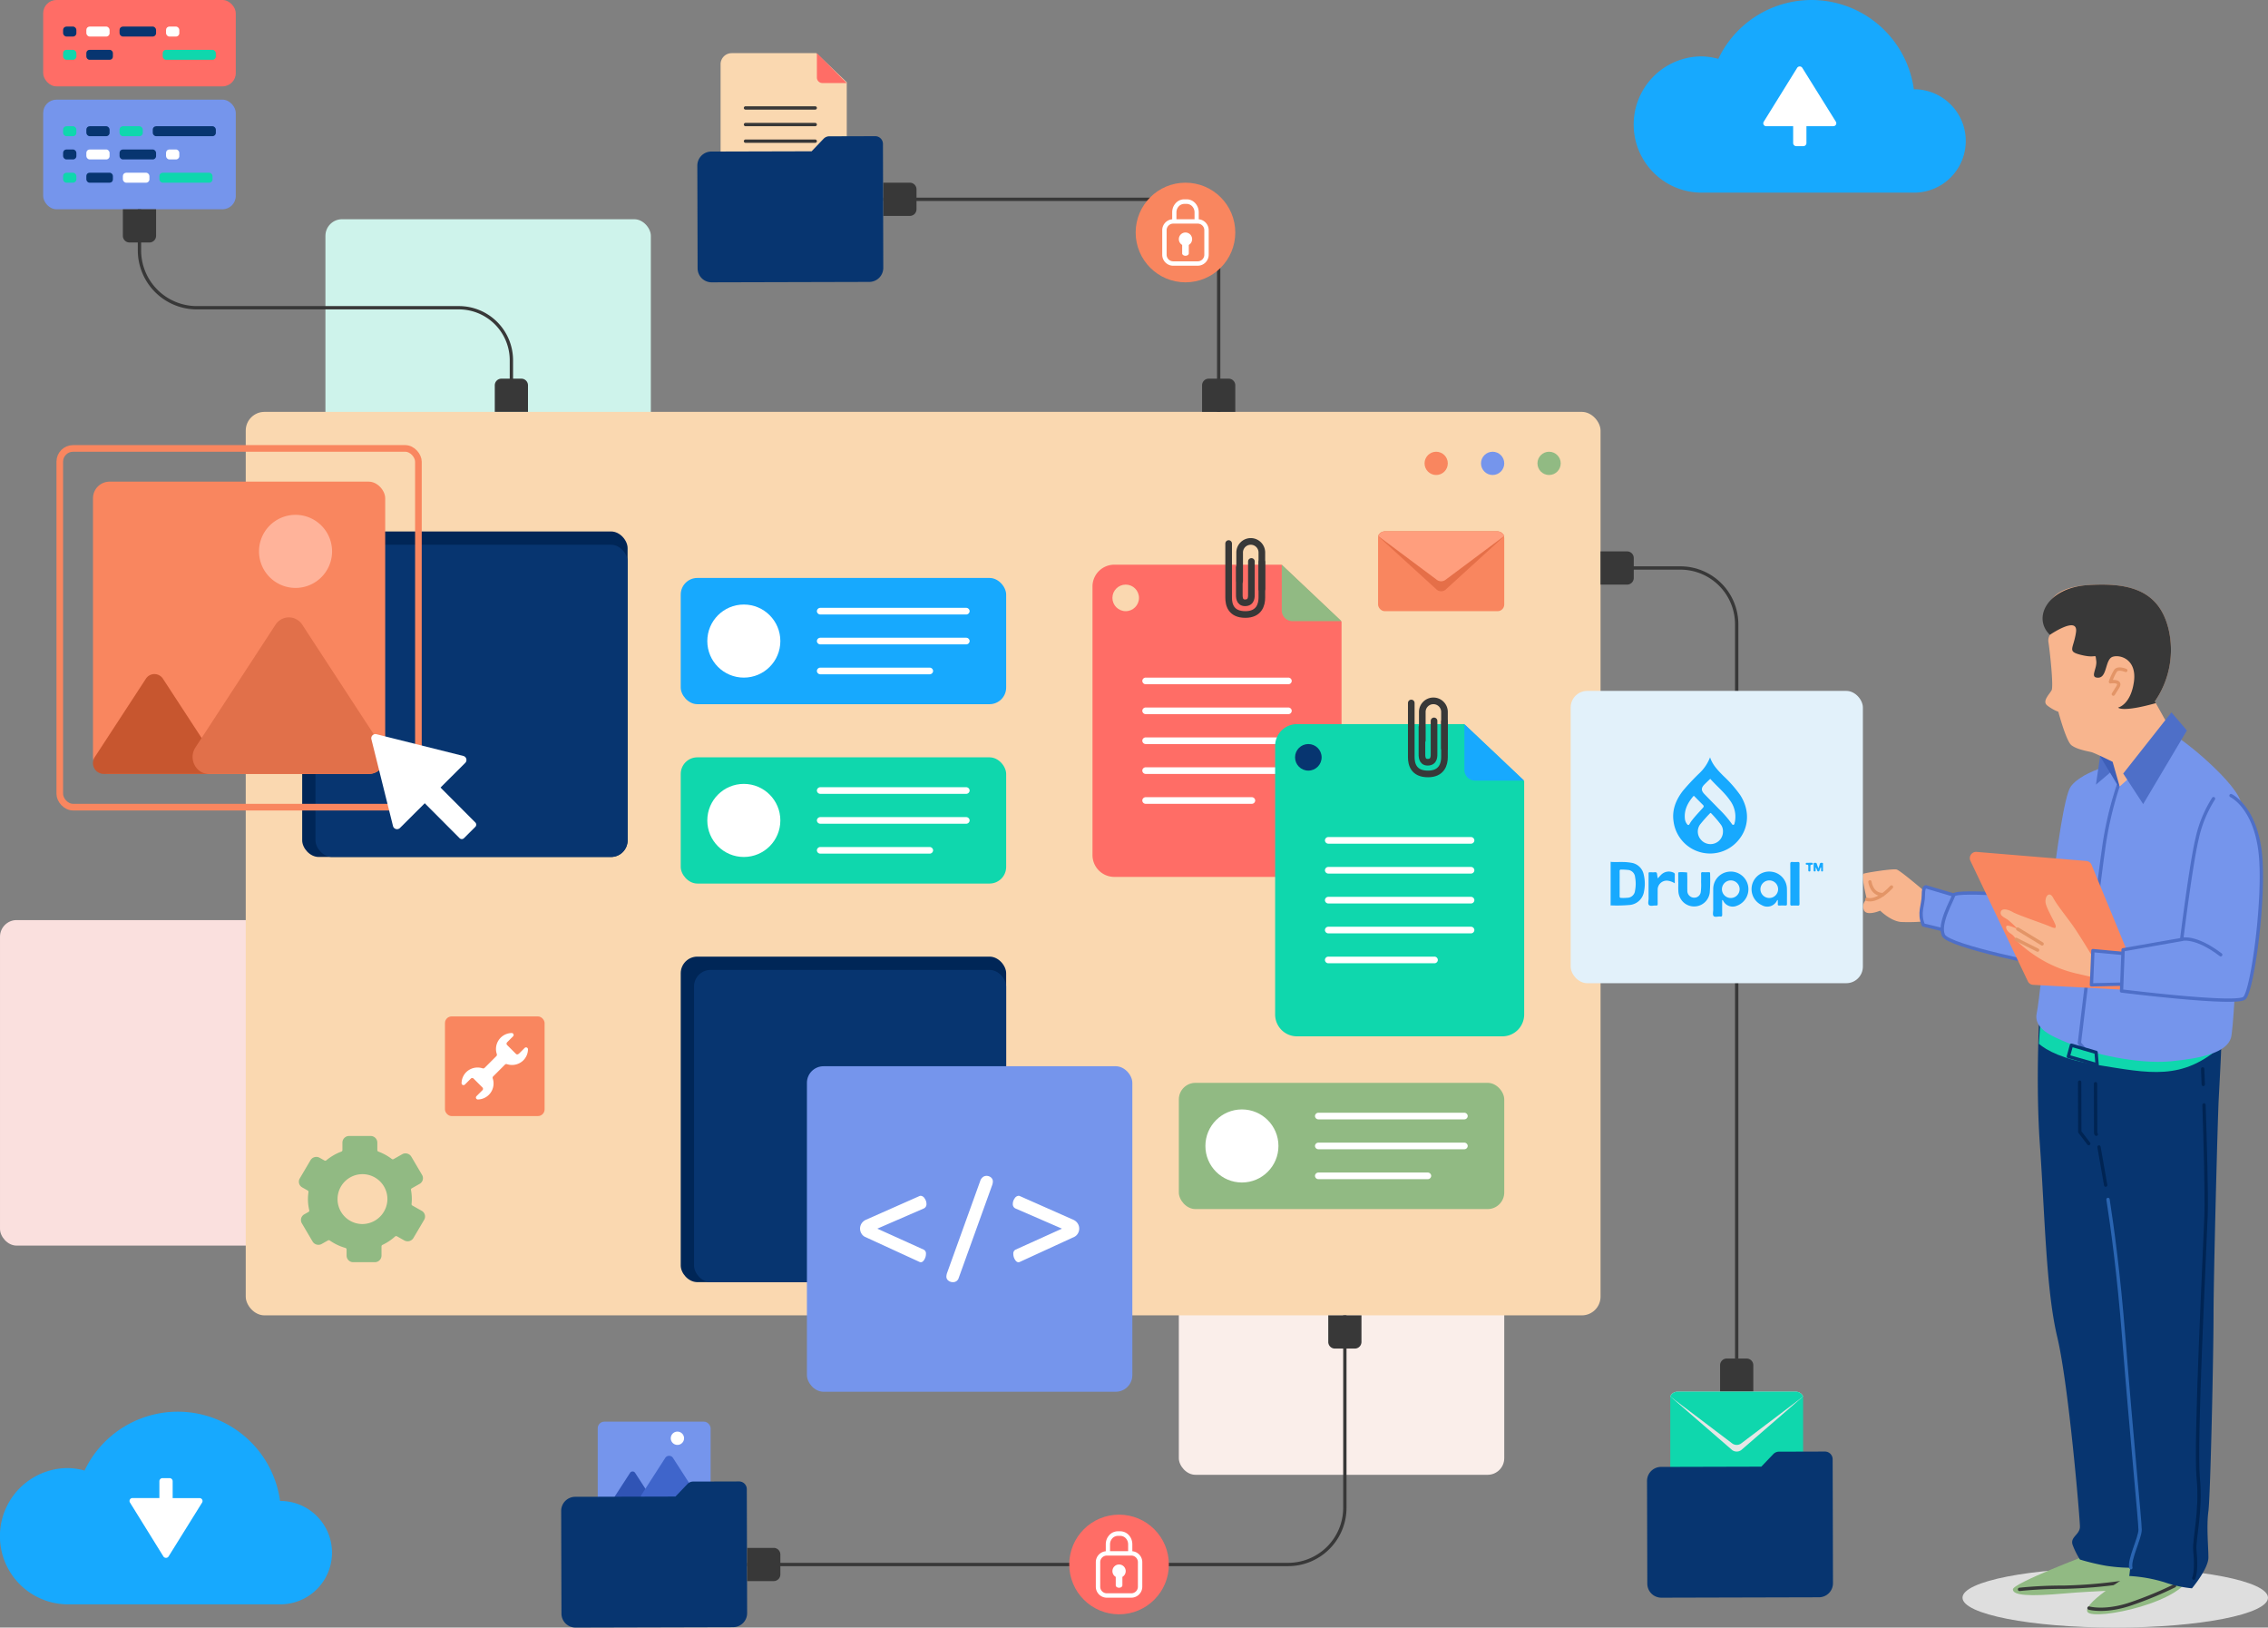 <svg xmlns="http://www.w3.org/2000/svg" width="683.002" height="490" viewBox="0 0 683.002 490">
  <rect x="0" y="0" width="683.002" height="490" fill="#808080" stroke="none"/>
  <g id="Group_22756" data-name="Group 22756" transform="translate(-959.998 -1057)">
    <rect id="Rectangle_7648" data-name="Rectangle 7648" width="98" height="98" rx="5" transform="translate(960 1334)" fill="#fae0de"/>
    <rect id="Rectangle_7650" data-name="Rectangle 7650" width="98" height="98" rx="5" transform="translate(1315 1403)" fill="#faeeea"/>
    <rect id="Rectangle_7651" data-name="Rectangle 7651" width="98" height="98" rx="5" transform="translate(1058 1123)" fill="#cef3eb"/>
    <g id="Group_22684" data-name="Group 22684" transform="translate(1034 1181)">
      <rect id="Rectangle_7652" data-name="Rectangle 7652" width="408" height="272" rx="5.64" fill="#fad8b0"/>
    </g>
    <path id="Path_23712" data-name="Path 23712" d="M412.47,315.751l-2.813-1.59a.471.471,0,0,1-.24-.463c.048-.483.079-.972.079-1.469a15.2,15.2,0,0,0-.252-2.747.467.467,0,0,1,.233-.5l2.366-1.339a1.956,1.956,0,0,0,.739-2.7l-3.237-5.492a2.045,2.045,0,0,0-2.759-.724l-2.578,1.459a.494.494,0,0,1-.541-.039,15.636,15.636,0,0,0-4.043-2.222.475.475,0,0,1-.315-.444v-2.276a2,2,0,0,0-2.02-1.979h-6.473a2,2,0,0,0-2.018,1.979v2.276a.477.477,0,0,1-.317.444,15.657,15.657,0,0,0-4.533,2.629.5.5,0,0,1-.558.052l-1.444-.817a2.042,2.042,0,0,0-2.759.724l-3.237,5.492a1.957,1.957,0,0,0,.739,2.7l1.649.932a.476.476,0,0,1,.238.484,14.383,14.383,0,0,0-.165,2.105,14.8,14.8,0,0,0,.395,3.349.476.476,0,0,1-.231.522l-1.26.712a1.957,1.957,0,0,0-.739,2.7l3.237,5.492a2.045,2.045,0,0,0,2.759.724l1.884-1.065a.49.49,0,0,1,.526.027,15.713,15.713,0,0,0,4.714,2.239.477.477,0,0,1,.355.456v1.865a2,2,0,0,0,2.02,1.977h6.472a2,2,0,0,0,2.02-1.977v-2.8a.476.476,0,0,1,.278-.427,15.613,15.613,0,0,0,3.805-2.531.5.5,0,0,1,.574-.066l2.2,1.242a2.042,2.042,0,0,0,2.759-.724l3.237-5.49A1.958,1.958,0,0,0,412.47,315.751Zm-17.991,3.986a7.509,7.509,0,1,1,7.666-7.508A7.587,7.587,0,0,1,394.478,319.737Z" transform="translate(674.521 1105.771)" fill="#91ba83"/>
    <path id="Path_23725" data-name="Path 23725" d="M572.507,308.649" transform="translate(840.883 1079.688)" fill="#ffd587"/>
    <path id="Rectangle_7663" data-name="Rectangle 7663" d="M2,0H8a2,2,0,0,1,2,2v8a0,0,0,0,1,0,0H0a0,0,0,0,1,0,0V2A2,2,0,0,1,2,0Z" transform="translate(1478 1466)" fill="#383838"/>
    <path id="Rectangle_7697" data-name="Rectangle 7697" d="M0,0H8a2,2,0,0,1,2,2V8a2,2,0,0,1-2,2H0a0,0,0,0,1,0,0V0A0,0,0,0,1,0,0Z" transform="translate(1442 1223)" fill="#383838"/>
    <path id="Path_23742" data-name="Path 23742" d="M592.719,213.539h19.129a16.962,16.962,0,0,1,16.871,17.053V451.539" transform="translate(854.28 1014.461)" fill="none" stroke="#383838" stroke-miterlimit="10" stroke-width="1"/>
    <g id="Group_22732" data-name="Group 22732">
      <rect id="Rectangle_7664" data-name="Rectangle 7664" width="34" height="34" rx="2" transform="translate(1140 1485)" fill="#7595ec"/>
      <path id="Path_23744" data-name="Path 23744" d="M413.075,384.039h9.139a.978.978,0,0,0,.768-1.523l-4.569-7.05a.9.9,0,0,0-1.536,0l-4.571,7.05A.979.979,0,0,0,413.075,384.039Z" transform="translate(732.856 1124.961)" fill="#3054b5"/>
      <path id="Path_23798" data-name="Path 23798" d="M413.583,389.039h14.124a1.522,1.522,0,0,0,1.187-2.369L421.831,375.7a1.393,1.393,0,0,0-2.373,0l-7.064,10.967A1.523,1.523,0,0,0,413.583,389.039Z" transform="translate(740.856 1120.244)" fill="#3f65cb"/>
      <path id="Path_23746" data-name="Path 23746" d="M420.826,373.816a2,2,0,1,1-2-2A2,2,0,0,1,420.826,373.816Z" transform="translate(745.175 1116.184)" fill="#fff"/>
    </g>
    <path id="Path_23748" data-name="Path 23748" d="M437.177,422.32H600.088a17.084,17.084,0,0,0,17.089-17.08V347.32" transform="translate(747.822 1105.68)" fill="none" stroke="#383838" stroke-miterlimit="10" stroke-width="1"/>
    <path id="Path_23749" data-name="Path 23749" d="M328.414,148.5v14.319a17.281,17.281,0,0,0,17.231,17.331h79a15.82,15.82,0,0,1,15.773,15.864V208.5" transform="translate(673.586 969.498)" fill="none" stroke="#383838" stroke-miterlimit="10" stroke-width="1"/>
    <g id="Group_22741" data-name="Group 22741" transform="translate(-195 32)">
      <rect id="Rectangle_7669" data-name="Rectangle 7669" width="30" height="30" rx="2" transform="translate(1289 1331)" fill="#f9865f"/>
      <path id="Path_23768" data-name="Path 23768" d="M511.636,291.582l3.547-3.547a.589.589,0,0,1,.608-.133,4.87,4.87,0,0,0,4.824-1.056,4.8,4.8,0,0,0,1.5-3.381.586.586,0,0,0-1-.446l-1.61,1.61c-.411.413-.78.411-1.007.182l-2.67-2.668a.585.585,0,0,1,0-.825l1.792-1.792a.587.587,0,0,0-.441-1,4.812,4.812,0,0,0-4.452,6.332.6.6,0,0,1-.133.617l-3.548,3.547a.589.589,0,0,1-.608.133,4.87,4.87,0,0,0-4.824,1.056,4.8,4.8,0,0,0-1.5,3.381.586.586,0,0,0,1,.446l1.792-1.792a.582.582,0,0,1,.825,0l2.67,2.668a.587.587,0,0,1,0,.827l-1.792,1.791a.587.587,0,0,0,.441,1A4.812,4.812,0,0,0,511.5,292.2.6.6,0,0,1,511.636,291.582Z" transform="translate(791.884 1057.474)" fill="#fff"/>
    </g>
    <g id="Group_22751" data-name="Group 22751" transform="translate(0 10)">
      <path id="Path_23751" data-name="Path 23751" d="M555.856,207.061H505.538a6.571,6.571,0,0,0-6.593,6.549v80.9a6.571,6.571,0,0,0,6.593,6.549h61.813a6.571,6.571,0,0,0,6.593-6.549V224.207Z" transform="translate(790.055 1009.939)" fill="#ff6d66"/>
      <path id="Path_23752" data-name="Path 23752" d="M532.669,207.061l18,17H535.9a3.217,3.217,0,0,1-3.234-3.2Z" transform="translate(813.33 1009.939)" fill="#91ba83"/>
      <path id="Union_453" data-name="Union 453" d="M-15428.951,7767a1.027,1.027,0,0,1-1.049-1,1.028,1.028,0,0,1,1.049-1h31.9a1.026,1.026,0,0,1,1.049,1,1.025,1.025,0,0,1-1.049,1Zm.012-9a1.034,1.034,0,0,1-1.061-1,1.033,1.033,0,0,1,1.061-1h42.88a1.034,1.034,0,0,1,1.061,1,1.034,1.034,0,0,1-1.061,1Zm0-9a1.03,1.03,0,0,1-1.061-1,1.03,1.03,0,0,1,1.061-1h42.88a1.031,1.031,0,0,1,1.061,1,1.031,1.031,0,0,1-1.061,1Zm0-9a1.033,1.033,0,0,1-1.061-1,1.03,1.03,0,0,1,1.061-1h42.88a1.031,1.031,0,0,1,1.061,1,1.034,1.034,0,0,1-1.061,1Zm0-9a1.033,1.033,0,0,1-1.061-1,1.03,1.03,0,0,1,1.061-1h42.88a1.031,1.031,0,0,1,1.061,1,1.034,1.034,0,0,1-1.061,1Z" transform="translate(16734 -6478)" fill="#fff"/>
      <circle id="Ellipse_1028" data-name="Ellipse 1028" cx="4" cy="4" r="4" transform="translate(1295 1223)" fill="#fad8b0"/>
      <g id="Group_22710" data-name="Group 22710" transform="translate(1330 1210)">
        <path id="Path_23772" data-name="Path 23772" d="M533.443,209.209v10.685c0,2.114-.8,5.075-4.966,5.075-4.361,0-5.034-2.961-5.034-5.075V203.607" transform="translate(-523.443 -202.969)" fill="none" stroke="#383838" stroke-linecap="round" stroke-miterlimit="10" stroke-width="2"/>
        <path id="Path_23773" data-name="Path 23773" d="M531.968,217.5V206.568a3.341,3.341,0,0,0-6.682,0v8.564" transform="translate(-521.968 -203.228)" fill="none" stroke="#383838" stroke-linecap="round" stroke-miterlimit="10" stroke-width="2"/>
        <path id="Path_23774" data-name="Path 23774" d="M525.287,208.84v7.851c0,.83-.138,2.781,1.726,2.781,2.077,0,1.917-1.951,1.917-2.781v-9.669" transform="translate(-522.075 -200.994)" fill="none" stroke="#383838" stroke-linecap="round" stroke-miterlimit="10" stroke-width="2"/>
      </g>
    </g>
    <g id="Group_22752" data-name="Group 22752" transform="translate(55 58)">
      <path id="Path_23751-2" data-name="Path 23751" d="M555.856,207.061H505.538a6.571,6.571,0,0,0-6.593,6.549v80.9a6.571,6.571,0,0,0,6.593,6.549h61.813a6.571,6.571,0,0,0,6.593-6.549V224.207Z" transform="translate(790.055 1009.939)" fill="#0fd7ad"/>
      <path id="Path_23752-2" data-name="Path 23752" d="M532.669,207.061l18,17H535.9a3.217,3.217,0,0,1-3.234-3.2Z" transform="translate(813.33 1009.939)" fill="#17a9fe"/>
      <path id="Union_453-2" data-name="Union 453" d="M-15428.951,7767a1.027,1.027,0,0,1-1.049-1,1.028,1.028,0,0,1,1.049-1h31.9a1.026,1.026,0,0,1,1.049,1,1.025,1.025,0,0,1-1.049,1Zm.012-9a1.034,1.034,0,0,1-1.061-1,1.033,1.033,0,0,1,1.061-1h42.88a1.034,1.034,0,0,1,1.061,1,1.034,1.034,0,0,1-1.061,1Zm0-9a1.03,1.03,0,0,1-1.061-1,1.03,1.03,0,0,1,1.061-1h42.88a1.031,1.031,0,0,1,1.061,1,1.031,1.031,0,0,1-1.061,1Zm0-9a1.033,1.033,0,0,1-1.061-1,1.03,1.03,0,0,1,1.061-1h42.88a1.031,1.031,0,0,1,1.061,1,1.034,1.034,0,0,1-1.061,1Zm0-9a1.033,1.033,0,0,1-1.061-1,1.03,1.03,0,0,1,1.061-1h42.88a1.031,1.031,0,0,1,1.061,1,1.034,1.034,0,0,1-1.061,1Z" transform="translate(16734 -6478)" fill="#fff"/>
      <circle id="Ellipse_1028-2" data-name="Ellipse 1028" cx="4" cy="4" r="4" transform="translate(1295 1223)" fill="#073570"/>
      <g id="Group_22710-2" data-name="Group 22710" transform="translate(1330 1210)">
        <path id="Path_23772-2" data-name="Path 23772" d="M533.443,209.209v10.685c0,2.114-.8,5.075-4.966,5.075-4.361,0-5.034-2.961-5.034-5.075V203.607" transform="translate(-523.443 -202.969)" fill="none" stroke="#383838" stroke-linecap="round" stroke-miterlimit="10" stroke-width="2"/>
        <path id="Path_23773-2" data-name="Path 23773" d="M531.968,217.5V206.568a3.341,3.341,0,0,0-6.682,0v8.564" transform="translate(-521.968 -203.228)" fill="none" stroke="#383838" stroke-linecap="round" stroke-miterlimit="10" stroke-width="2"/>
        <path id="Path_23774-2" data-name="Path 23774" d="M525.287,208.84v7.851c0,.83-.138,2.781,1.726,2.781,2.077,0,1.917-1.951,1.917-2.781v-9.669" transform="translate(-522.075 -200.994)" fill="none" stroke="#383838" stroke-linecap="round" stroke-miterlimit="10" stroke-width="2"/>
      </g>
    </g>
    <g id="Group_22734" data-name="Group 22734">
      <path id="Path_23777" data-name="Path 23777" d="M323.481,422.842h64.584a15.564,15.564,0,0,0,0-31.122c-.126,0-.249.017-.375.019a31.1,31.1,0,0,0-58.889-9.174,19.783,19.783,0,0,0-5.32-.747,20.515,20.515,0,0,0,0,41.024Z" transform="translate(656.656 1117.158)" fill="#17a9fe"/>
      <path id="Union_451" data-name="Union 451" d="M-15419.8,7752.573l-10.072-16.241a.882.882,0,0,1,.786-1.332l8.082.006v-5.067a.939.939,0,0,1,.941-.937h2.122a.935.935,0,0,1,.937.938v5.07l8.09.006a.884.884,0,0,1,.782,1.336l-10.1,16.222a.913.913,0,0,1-.782.427A.915.915,0,0,1-15419.8,7752.573Z" transform="translate(16429 -6227)" fill="#fff"/>
    </g>
    <g id="Group_22735" data-name="Group 22735" transform="translate(492.002 -425)">
      <path id="Path_23777-2" data-name="Path 23777" d="M323.481,422.842h64.584a15.564,15.564,0,0,0,0-31.122c-.126,0-.249.017-.375.019a31.1,31.1,0,0,0-58.889-9.174,19.783,19.783,0,0,0-5.32-.747,20.515,20.515,0,0,0,0,41.024Z" transform="translate(656.656 1117.158)" fill="#17a9fe"/>
      <path id="Union_451-2" data-name="Union 451" d="M9.94,24a.94.94,0,0,1-.94-.94V17.994L.914,18a.882.882,0,0,1-.784-1.333L10.2.428a.928.928,0,0,1,1.562,0L21.87,16.65a.881.881,0,0,1-.78,1.334L13,17.991v5.07a.939.939,0,0,1-.94.94Z" transform="translate(999 1502)" fill="#fff"/>
    </g>
    <g id="Group_22733" data-name="Group 22733">
      <circle id="Ellipse_1029" data-name="Ellipse 1029" cx="15" cy="15" r="15" transform="translate(1282 1513)" fill="#ff6d66"/>
      <path id="Union_450" data-name="Union 450" d="M-15426.689,7748a3.311,3.311,0,0,1-3.311-3.311v-7.381a3.312,3.312,0,0,1,3-3.292v-2.086a4.311,4.311,0,0,1,.278-1.526l0,0a3.846,3.846,0,0,1,.306-.616c.027-.042.059-.085.082-.124a3.88,3.88,0,0,1,.333-.441,1,1,0,0,1,.093-.1,3.545,3.545,0,0,1,1.054-.782c.046-.023.093-.039.139-.058a2.965,2.965,0,0,1,.477-.159,1.347,1.347,0,0,1,.174-.046,3.34,3.34,0,0,1,.655-.07h.813a3.3,3.3,0,0,1,.651.07,1.39,1.39,0,0,1,.174.046,3,3,0,0,1,.477.159c.046.02.093.035.139.058a3.616,3.616,0,0,1,1.058.778c.031.035.058.07.089.1a3.727,3.727,0,0,1,.333.438l.081.128a4.207,4.207,0,0,1,.307.616v0a4.228,4.228,0,0,1,.282,1.526v2.086a3.311,3.311,0,0,1,3,3.292v7.381a3.31,3.31,0,0,1-3.307,3.311Zm-1.986-10.692v7.381a1.988,1.988,0,0,0,1.986,1.987h7.381a1.987,1.987,0,0,0,1.982-1.987v-7.381a1.99,1.99,0,0,0-1.982-1.986h-7.381A1.991,1.991,0,0,0-15428.676,7737.307Zm8.407-3.307v-2.071a2.768,2.768,0,0,0-.19-1,2.622,2.622,0,0,0-.3-.542c-.035-.05-.073-.1-.108-.147a2.588,2.588,0,0,0-.43-.415.541.541,0,0,0-.062-.039,2.323,2.323,0,0,0-.476-.248c-.051-.019-.1-.035-.155-.05a2.094,2.094,0,0,0-.6-.1h-.812a2.093,2.093,0,0,0-.6.1c-.055.016-.1.031-.151.05a2.352,2.352,0,0,0-.479.248.541.541,0,0,0-.062.039,2.423,2.423,0,0,0-.426.415c-.039.046-.073.1-.112.147a2.816,2.816,0,0,0-.3.542,2.768,2.768,0,0,0-.19,1V7734Zm-3.729,10.274v-2.539a2,2,0,0,1-1-1.736,2,2,0,0,1,2-2,2,2,0,0,1,2,2,2,2,0,0,1-1,1.735v2.541c0,.4-.445.728-1,.728S-15424,7744.676-15424,7744.274Z" transform="translate(16720 -6210.002)" fill="#fff"/>
    </g>
    <g id="Group_22731" data-name="Group 22731" transform="translate(0 -9)">
      <rect id="Rectangle_7675" data-name="Rectangle 7675" width="40" height="26" rx="2" transform="translate(1463 1485)" fill="#0fd7ad"/>
      <path id="Path_23792" data-name="Path 23792" d="M640.208,366.243H604.539a2.326,2.326,0,0,0-2.166,1.41l18.613,16.126a2.306,2.306,0,0,0,2.774,0l18.613-16.126A2.328,2.328,0,0,0,640.208,366.243Z" transform="translate(860.627 1118.757)" fill="#e6e6e6" style="mix-blend-mode: multiply;isolation: isolate"/>
      <path id="Path_23793" data-name="Path 23793" d="M640.208,366.243H604.539a2.326,2.326,0,0,0-2.166,1.441l18.613,14.085a2.267,2.267,0,0,0,2.774,0l18.613-14.085A2.327,2.327,0,0,0,640.208,366.243Z" transform="translate(860.627 1118.757)" fill="#0fd7ad"/>
    </g>
    <g id="Group_22750" data-name="Group 22750">
      <rect id="Rectangle_7676" data-name="Rectangle 7676" width="38" height="24" rx="2" transform="translate(1375 1217)" fill="#f9865f"/>
      <path id="Path_23794" data-name="Path 23794" d="M586.34,207.349H552.454a2.207,2.207,0,0,0-2.057,1.409l17.682,16.127a2.1,2.1,0,0,0,2.635,0L588.4,208.758A2.207,2.207,0,0,0,586.34,207.349Z" transform="translate(824.604 1009.651)" fill="#e56f48"/>
      <path id="Path_23795" data-name="Path 23795" d="M586.34,207.349H552.454a2.207,2.207,0,0,0-2.057,1.35L568.079,221.9a2.176,2.176,0,0,0,2.635,0L588.4,208.7A2.207,2.207,0,0,0,586.34,207.349Z" transform="translate(824.604 1009.651)" fill="#ff9e7d"/>
    </g>
    <path id="Path_23796" data-name="Path 23796" d="M636,377.544l-3.621,3.786-30.175.079a4.234,4.234,0,0,0-4.242,4.226l.084,30.945a4.232,4.232,0,0,0,4.264,4.2l47.412-.123a4.233,4.233,0,0,0,4.24-4.226l-.084-31.635-.01-3.524-.005-2.179a2.33,2.33,0,0,0-2.345-2.312l-13.826.037A2.343,2.343,0,0,0,636,377.544Z" transform="translate(858.033 1117.217)" fill="#073570"/>
    <g id="Group_22738" data-name="Group 22738">
      <path id="Path_23741" data-name="Path 23741" d="M461.342,147.441h83.991A16.987,16.987,0,0,1,562.342,164.4v47.036" transform="translate(764.658 969.559)" fill="none" stroke="#383838" stroke-miterlimit="10" stroke-width="1"/>
      <path id="Rectangle_7701" data-name="Rectangle 7701" d="M2,0H8a2,2,0,0,1,2,2v8a0,0,0,0,1,0,0H0a0,0,0,0,1,0,0V2A2,2,0,0,1,2,0Z" transform="translate(1322 1171)" fill="#383838"/>
      <path id="Rectangle_7700" data-name="Rectangle 7700" d="M0,0H8a2,2,0,0,1,2,2V8a2,2,0,0,1-2,2H0a0,0,0,0,1,0,0V0A0,0,0,0,1,0,0Z" transform="translate(1226 1112)" fill="#383838"/>
      <g id="Group_22737" data-name="Group 22737">
        <g id="Group_22736" data-name="Group 22736" transform="translate(4 31)">
          <path id="Path_23733" data-name="Path 23733" d="M458.7,118.467H433.207a3.34,3.34,0,0,0-3.34,3.344v41.313a3.34,3.34,0,0,0,3.34,3.344h31.318a3.342,3.342,0,0,0,3.342-3.344v-35.9Z" transform="translate(743.133 923.533)" fill="#fad8b0"/>
          <path id="Path_23734" data-name="Path 23734" d="M447.176,118.467l9,9h-7.384a1.658,1.658,0,0,1-1.616-1.7Z" transform="translate(754.823 923.533)" fill="#ff6d66"/>
          <path id="Path_23738" data-name="Path 23738" d="M455.881,128.7H434.919a.51.51,0,0,1-.519-.5h0a.509.509,0,0,1,.519-.5h20.963a.509.509,0,0,1,.519.5h0A.509.509,0,0,1,455.881,128.7Z" transform="translate(745.601 930.298)" fill="#383838"/>
          <path id="Path_23800" data-name="Path 23800" d="M455.881,128.7H434.919a.51.51,0,0,1-.519-.5h0a.509.509,0,0,1,.519-.5h20.963a.509.509,0,0,1,.519.5h0A.509.509,0,0,1,455.881,128.7Z" transform="translate(745.601 935.298)" fill="#383838"/>
          <path id="Path_23803" data-name="Path 23803" d="M455.881,128.7H434.919a.51.51,0,0,1-.519-.5h0a.509.509,0,0,1,.519-.5h20.963a.509.509,0,0,1,.519.5h0A.509.509,0,0,1,455.881,128.7Z" transform="translate(745.601 945.298)" fill="#383838"/>
          <path id="Path_23801" data-name="Path 23801" d="M455.881,128.7H434.919a.51.51,0,0,1-.519-.5h0a.509.509,0,0,1,.519-.5h20.963a.509.509,0,0,1,.519.5h0A.509.509,0,0,1,455.881,128.7Z" transform="translate(745.601 940.298)" fill="#383838"/>
          <path id="Path_23802" data-name="Path 23802" d="M455.881,128.7H434.919a.51.51,0,0,1-.519-.5h0a.509.509,0,0,1,.519-.5h20.963a.509.509,0,0,1,.519.5h0A.509.509,0,0,1,455.881,128.7Z" transform="translate(745.601 950.298)" fill="#383838"/>
          <path id="Path_23804" data-name="Path 23804" d="M450.023,128.7H434.777c-.208,0-.377-.224-.377-.5h0c0-.276.169-.5.377-.5h15.246c.208,0,.377.224.377.5h0C450.4,128.478,450.231,128.7,450.023,128.7Z" transform="translate(745.601 955.298)" fill="#383838"/>
        </g>
        <path id="Path_23799" data-name="Path 23799" d="M636,377.544l-3.621,3.786-30.175.079a4.234,4.234,0,0,0-4.242,4.226l.084,30.945a4.232,4.232,0,0,0,4.264,4.2l47.412-.123a4.233,4.233,0,0,0,4.24-4.226l-.084-31.635-.01-3.524-.005-2.179a2.33,2.33,0,0,0-2.345-2.312l-13.826.037A2.343,2.343,0,0,0,636,377.544Z" transform="translate(572.033 721.217)" fill="#073570"/>
      </g>
      <g id="Group_22739" data-name="Group 22739" transform="translate(20 -401)">
        <circle id="Ellipse_1029-2" data-name="Ellipse 1029" cx="15" cy="15" r="15" transform="translate(1282 1513)" fill="#f9865f"/>
        <path id="Union_450-2" data-name="Union 450" d="M-15426.689,7748a3.311,3.311,0,0,1-3.311-3.311v-7.381a3.312,3.312,0,0,1,3-3.292v-2.086a4.311,4.311,0,0,1,.278-1.526l0,0a3.846,3.846,0,0,1,.306-.616c.027-.042.059-.085.082-.124a3.88,3.88,0,0,1,.333-.441,1,1,0,0,1,.093-.1,3.545,3.545,0,0,1,1.054-.782c.046-.023.093-.039.139-.058a2.965,2.965,0,0,1,.477-.159,1.347,1.347,0,0,1,.174-.046,3.34,3.34,0,0,1,.655-.07h.813a3.3,3.3,0,0,1,.651.07,1.39,1.39,0,0,1,.174.046,3,3,0,0,1,.477.159c.046.02.093.035.139.058a3.616,3.616,0,0,1,1.058.778c.031.035.058.07.089.1a3.727,3.727,0,0,1,.333.438l.081.128a4.207,4.207,0,0,1,.307.616v0a4.228,4.228,0,0,1,.282,1.526v2.086a3.311,3.311,0,0,1,3,3.292v7.381a3.31,3.31,0,0,1-3.307,3.311Zm-1.986-10.692v7.381a1.988,1.988,0,0,0,1.986,1.987h7.381a1.987,1.987,0,0,0,1.982-1.987v-7.381a1.99,1.99,0,0,0-1.982-1.986h-7.381A1.991,1.991,0,0,0-15428.676,7737.307Zm8.407-3.307v-2.071a2.768,2.768,0,0,0-.19-1,2.622,2.622,0,0,0-.3-.542c-.035-.05-.073-.1-.108-.147a2.588,2.588,0,0,0-.43-.415.541.541,0,0,0-.062-.039,2.323,2.323,0,0,0-.476-.248c-.051-.019-.1-.035-.155-.05a2.094,2.094,0,0,0-.6-.1h-.812a2.093,2.093,0,0,0-.6.1c-.055.016-.1.031-.151.05a2.352,2.352,0,0,0-.479.248.541.541,0,0,0-.062.039,2.423,2.423,0,0,0-.426.415c-.039.046-.073.1-.112.147a2.816,2.816,0,0,0-.3.542,2.768,2.768,0,0,0-.19,1V7734Zm-3.729,10.274v-2.539a2,2,0,0,1-1-1.736,2,2,0,0,1,2-2,2,2,0,0,1,2,2,2,2,0,0,1-1,1.735v2.541c0,.4-.445.728-1,.728S-15424,7744.676-15424,7744.274Z" transform="translate(16720 -6210.002)" fill="#fff"/>
      </g>
    </g>
    <path id="Path_23797" data-name="Path 23797" d="M636,377.544l-3.621,3.786-30.175.079a4.234,4.234,0,0,0-4.242,4.226l.084,30.945a4.232,4.232,0,0,0,4.264,4.2l47.412-.123a4.233,4.233,0,0,0,4.24-4.226l-.084-31.635-.01-3.524-.005-2.179a2.33,2.33,0,0,0-2.345-2.312l-13.826.037A2.343,2.343,0,0,0,636,377.544Z" transform="translate(531.033 1126.217)" fill="#073570"/>
    <g id="Group_22754" data-name="Group 22754" transform="translate(0 6)">
      <rect id="Rectangle_7677" data-name="Rectangle 7677" width="58" height="33" rx="4" transform="translate(973 1081)" fill="#7595ec"/>
      <g id="Group_22753" data-name="Group 22753" transform="translate(1 1)">
        <rect id="Rectangle_7678" data-name="Rectangle 7678" width="4" height="3" rx="1" transform="translate(978 1088)" fill="#0fd7ad"/>
        <rect id="Rectangle_7706" data-name="Rectangle 7706" width="4" height="3" rx="1" transform="translate(978 1095)" fill="#073570"/>
        <rect id="Rectangle_7710" data-name="Rectangle 7710" width="4" height="3" rx="1" transform="translate(1009 1095)" fill="#fff"/>
        <rect id="Rectangle_7708" data-name="Rectangle 7708" width="4" height="3" rx="1" transform="translate(978 1102)" fill="#0fd7ad"/>
        <rect id="Rectangle_7680" data-name="Rectangle 7680" width="7" height="3" rx="1" transform="translate(985 1088)" fill="#073570"/>
        <rect id="Rectangle_7707" data-name="Rectangle 7707" width="7" height="3" rx="1" transform="translate(985 1095)" fill="#fff"/>
        <rect id="Rectangle_7705" data-name="Rectangle 7705" width="7" height="3" rx="1" transform="translate(995 1088)" fill="#0fd7ad"/>
        <rect id="Rectangle_7681" data-name="Rectangle 7681" width="19" height="3" rx="1" transform="translate(1005 1088)" fill="#073570"/>
        <rect id="Rectangle_7684" data-name="Rectangle 7684" width="8" height="3" rx="0.96" transform="translate(985 1102)" fill="#073570"/>
        <rect id="Rectangle_7709" data-name="Rectangle 7709" width="8" height="3" rx="1" transform="translate(996 1102)" fill="#fff"/>
        <rect id="Rectangle_7685" data-name="Rectangle 7685" width="16" height="3" rx="1" transform="translate(1007 1102)" fill="#0fd7ad"/>
        <rect id="Rectangle_7688" data-name="Rectangle 7688" width="11" height="3" rx="1" transform="translate(995 1095)" fill="#073570"/>
      </g>
    </g>
    <g id="Group_22755" data-name="Group 22755" transform="translate(0 6)">
      <rect id="Rectangle_7677-2" data-name="Rectangle 7677" width="58" height="26" rx="4" transform="translate(973 1051)" fill="#ff6d66"/>
      <rect id="Rectangle_7706-2" data-name="Rectangle 7706" width="4" height="3" rx="1" transform="translate(979 1059)" fill="#073570"/>
      <rect id="Rectangle_7710-2" data-name="Rectangle 7710" width="4" height="3" rx="1" transform="translate(1010 1059)" fill="#fff"/>
      <rect id="Rectangle_7708-2" data-name="Rectangle 7708" width="4" height="3" rx="1" transform="translate(979 1066)" fill="#0fd7ad"/>
      <rect id="Rectangle_7707-2" data-name="Rectangle 7707" width="7" height="3" rx="1" transform="translate(986 1059)" fill="#fff"/>
      <rect id="Rectangle_7684-2" data-name="Rectangle 7684" width="8" height="3" rx="0.96" transform="translate(986 1066)" fill="#073570"/>
      <rect id="Rectangle_7685-2" data-name="Rectangle 7685" width="16" height="3" rx="1" transform="translate(1009 1066)" fill="#0fd7ad"/>
      <rect id="Rectangle_7688-2" data-name="Rectangle 7688" width="11" height="3" rx="1" transform="translate(996 1059)" fill="#073570"/>
    </g>
    <g id="Group_22730" data-name="Group 22730">
      <g id="Group_22727" data-name="Group 22727" transform="translate(1521 1233)">
        <ellipse id="Ellipse_936" data-name="Ellipse 936" cx="46" cy="9" rx="46" ry="9" transform="translate(30 296)" fill="#dedede"/>
        <g id="Group_22726" data-name="Group 22726" transform="translate(0 0)">
          <path id="Path_22156" data-name="Path 22156" d="M182.681,228.209s-9.285-8.047-10.523-8.357-8.976.929-9.905,1.238.929,7.738.929,7.738a2.633,2.633,0,0,0-.929,3.1c.619,2.166,4.952.309,4.952.309s3.1,3.1,6.191,3.4a50.917,50.917,0,0,0,8.356-.31Z" transform="translate(-161.993 -134.077)" fill="#f8b58e"/>
          <path id="Path_22157" data-name="Path 22157" d="M163.182,228.828s2.785,1.238,7.428-3.714" transform="translate(-161.994 -134.08)" fill="none" stroke="#e39567" stroke-linecap="round" stroke-linejoin="round" stroke-width="1"/>
          <path id="Path_22158" data-name="Path 22158" d="M164.11,223.566s.476,3.825,3.88,3.825" transform="translate(-161.993 -134.077)" fill="none" stroke="#e39567" stroke-linecap="round" stroke-linejoin="round" stroke-width="1"/>
          <path id="Path_22159" data-name="Path 22159" d="M189.49,227.59l-8.357-2.476s-.928-.619-.928,2.476-1.548,5.261,0,8.975l8.975,2.167Z" transform="translate(-161.994 -134.084)" fill="#7595ec" stroke="#4e6fc8" stroke-linecap="round" stroke-linejoin="round" stroke-width="1"/>
          <path id="Path_22160" data-name="Path 22160" d="M219.556,228.439s-29.447-2.706-30.066-.849-4.643,8.666-3.1,12.07,32.188,9.285,32.188,9.285Z" transform="translate(-162.136 -134.092)" fill="#7595ec" stroke="#4e6fc8" stroke-linecap="round" stroke-linejoin="round" stroke-width="1"/>
          <path id="Path_22161" data-name="Path 22161" d="M230.344,426.392s-22.9,8.666-22.9,10.523,4.952,2.167,15.475,1.238,17.332-.619,20.118-1.857,1.238-8.047,1.238-9.6S230.344,426.392,230.344,426.392Z" transform="translate(-162.273 -134.422)" fill="#91ba83"/>
          <path id="Path_22162" data-name="Path 22162" d="M207.441,436.915a128.486,128.486,0,0,1,13.383-.655,144.234,144.234,0,0,0,17.589-1.465" transform="translate(-160.265 -134.422)" fill="none" stroke="#383838" stroke-linecap="round" stroke-linejoin="round" stroke-width="1"/>
          <path id="Path_22163" data-name="Path 22163" d="M245.2,431.034s-17.023,9.9-15.166,12.69,30.332-3.1,30.951-11.761S245.2,431.034,245.2,431.034Z" transform="translate(-162.383 -134.422)" fill="#91ba83"/>
          <path id="Path_22164" data-name="Path 22164" d="M230.456,442.542s5.026,1.466,13.192-1.466a109.707,109.707,0,0,0,12.564-5.234" transform="translate(-162.364 -134.422)" fill="none" stroke="#383838" stroke-linecap="round" stroke-linejoin="round" stroke-width="1"/>
          <path id="Path_22165" data-name="Path 22165" d="M216.107,255.135s-1.857,25.735-.31,47.709,1.857,43.95,5.262,58.187,6.809,54.528,6.809,57-3.1,3.1-2.167,5.571a23.667,23.667,0,0,0,2.167,4.333,69.743,69.743,0,0,0,7.737,1.857,51.578,51.578,0,0,0,7.429.619l-.31,2.476a44.571,44.571,0,0,1,10.523,1.857,36.072,36.072,0,0,0,8.357,1.857s4.952-5.88,4.952-9.285-.619-9.285,0-13.927,1.547-47.41,1.547-59.171,1.238-58.5,1.548-64.686,1.238-21.4.928-27.9-15.165,1.548-33.116-3.714S216.107,255.135,216.107,255.135Z" transform="translate(-162.505 -134.422)" fill="#073570"/>
          <path id="Path_22167" data-name="Path 22167" d="M265.233,291.061c.366,10.939.822,26.91.61,33.266-.336,10.083-3.361,68.9-2.353,78.986s-1.344,18.486-1.008,21.847.336,6.722-.336,8.4" transform="translate(-162.505 -134.422)" fill="none" stroke="#002453" stroke-linecap="round" stroke-linejoin="round" stroke-width="1"/>
          <path id="Path_22168" data-name="Path 22168" d="M264.835,279.96s.07,1.8.175,4.687" transform="translate(-162.505 -134.167)" fill="none" stroke="#002453" stroke-linecap="round" stroke-linejoin="round" stroke-width="1"/>
          <path id="Path_22171" data-name="Path 22171" d="M227.558,283.965l.041,14.99,2.7,3.526" transform="translate(-162.278 -134.185)" fill="none" stroke="#002453" stroke-linecap="round" stroke-linejoin="round" stroke-width="1"/>
          <path id="Path_22172" data-name="Path 22172" d="M232.355,284.429l.041,14.99.189.248" transform="translate(-162.292 -134.183)" fill="none" stroke="#002453" stroke-linecap="round" stroke-linejoin="round" stroke-width="1"/>
          <path id="Path_22173" data-name="Path 22173" d="M236.157,319.52c1.307,8.361,3.23,22.513,4.71,41.2,2.476,31.26,4.952,55.767,4.952,58.243s-3.4,8.975-2.785,11.451" transform="translate(-162.335 -134.422)" fill="none" stroke="#2a65b2" stroke-linecap="round" stroke-linejoin="round" stroke-width="1"/>
          <path id="Path_22174" data-name="Path 22174" d="M233.407,303.519S234.959,312.3,235.42,315" transform="translate(-162.302 -134.211)" fill="none" stroke="#002453" stroke-linecap="round" stroke-linejoin="round" stroke-width="1"/>
          <path id="Path_22175" data-name="Path 22175" d="M270.579,271.275c-.309-6.5-15.165,1.548-33.116-3.714s-21.356-2.785-21.356-2.785-.321,2.79-.585,7.62c2.254,1.954,7.09,4.667,17.3,6.307,16.121,2.591,25.817,4.906,37.8-5.74C270.613,272.4,270.607,271.847,270.579,271.275Z" transform="translate(-162.506 -134.151)" fill="#0fd7ad"/>
          <path id="Path_22176" data-name="Path 22176" d="M241.932,187.026s-13.136,2.495-16.85,7.757-8.975,62.565-10.213,68.136,6.809,7.737,11.451,9.9,18.88,5.571,28.784,4.642,17.023-2.785,18.261-7.118,3.714-64.422,3.1-70.3-18.554-20.753-21.958-21.681S241.932,187.026,241.932,187.026Z" transform="translate(-162.506 -133.935)" fill="#7595ec"/>
          <path id="Path_22177" data-name="Path 22177" d="M239.206,194.576a104.929,104.929,0,0,0-4.471,19.4c-1.689,11.82-7.237,58.126-7.237,58.126l1.448,1.689" transform="translate(-162.302 -134.062)" fill="none" stroke="#4e6fc8" stroke-linecap="round" stroke-linejoin="round" stroke-width="1"/>
          <path id="Path_22178" data-name="Path 22178" d="M233.753,185.558l-1.258,8.6,5.663-4.824Z" transform="translate(-162.308 -133.935)" fill="#4e6fc8"/>
          <path id="Path_22179" data-name="Path 22179" d="M238.576,182.622l-.8.486-4.025,2.45,5.453,9.018,8.6-12.583Z" transform="translate(-162.339 -133.935)" fill="#3e5fb8"/>
          <path id="Path_22180" data-name="Path 22180" d="M221.115,146.556s-3.323,2.022-2.9,4.656,1.585,13.34.965,14.521-2.93,3.284-1.344,4.569a12.861,12.861,0,0,0,3.363,1.917s2.332,8.759,3.918,10.044,4.917,1.828,5.986,2.088,6.447,2.933,6.447,2.933l2.119,7.442,16.588-14.9-5.993-10.73a27.282,27.282,0,0,0,4.187-21.461c-2.858-12.35-12.367-14.33-24.377-13.554S215.728,141.316,221.115,146.556Z" transform="translate(-162.341 -133.935)" fill="#f8b58e"/>
          <path id="Path_22183" data-name="Path 22183" d="M241.494,159.772s-2.3-.989-3.091.11a15.751,15.751,0,0,0-1.525,3.316s3.529-.53,2.2,1.589l-1.329,2.118" transform="translate(-162.324 -133.935)" fill="none" stroke="#e39567" stroke-linecap="round" stroke-linejoin="round" stroke-width="1"/>
          <path id="Path_22184" data-name="Path 22184" d="M230.076,134.082c-12.011.776-16.817,9.737-11.431,14.977,0,0,8.627-5.939,7.867-.762s-2.891,5.761,1.8,6.868,3.926-.809,4.294,1.645-2.132,5.209.614,5.144,2.021-5.569,4.363-6.3,7.383.863,6.351,7.7-4.746,7.6-4.746,7.6,1.031,1.555,11.364-1.333l-.287-.535a27.282,27.282,0,0,0,4.187-21.461C251.6,135.286,242.086,133.306,230.076,134.082Z" transform="translate(-162.334 -133.935)" fill="#383838"/>
          <path id="Path_22185" data-name="Path 22185" d="M240.792,190.815l6.007,9.2,13.167-22.163-4.65-5.454Z" transform="translate(-162.392 -133.935)" fill="#4e6fc8"/>
          <path id="Path_22186" data-name="Path 22186" d="M194.623,217.257,211.908,253.5a1.9,1.9,0,0,0,1.608,1.076l30.232,1.634A1.9,1.9,0,0,0,245.6,253.6L231.1,218.446a1.893,1.893,0,0,0-1.6-1.165l-33.011-2.728A1.894,1.894,0,0,0,194.623,217.257Z" transform="translate(-162.234 -134.081)" fill="#f9865f"/>
          <path id="Path_22187" data-name="Path 22187" d="M225.082,272.823l-.928,3.4,8.666,2.476-.31-3.714Z" transform="translate(-162.278 -134.157)" fill="none" stroke="#073570" stroke-linecap="round" stroke-linejoin="round" stroke-width="1"/>
          <path id="Path_22189" data-name="Path 22189" d="M231.4,246.136s-3.24-5.359-5.234-8.35-5.359-6.979-6.605-9.347-2.742-.249-2.244,1.745,2.991,5.982,2.991,6.73-.249.748-1.994,0-9.471-3.365-10.967-4.237-3.364-1.247-3.614,0,1.247,1.62,2.368,2.492a30.872,30.872,0,0,1,2.742,2.617s-2.742-1.246-3.24-1-.25,1.5,1.121,2.368a4.966,4.966,0,0,1,1.87,2.243,40.286,40.286,0,0,0,5.109,4.113,37.813,37.813,0,0,0,12.587,5.608c4.861,1.122,5.982,1.371,5.982,1.371l.374-4.487Z" transform="translate(-162.228 -134.095)" fill="#f8b58e"/>
          <line id="Line_792" data-name="Line 792" x2="7.353" y2="4.486" transform="translate(46.63 103.686)" fill="none" stroke="#e39567" stroke-linecap="round" stroke-linejoin="round" stroke-width="1"/>
          <line id="Line_793" data-name="Line 793" x2="6.481" y2="3.24" transform="translate(46.137 106.797)" fill="none" stroke="#e39567" stroke-linecap="round" stroke-linejoin="round" stroke-width="1"/>
          <path id="Path_22190" data-name="Path 22190" d="M241.486,245.231l-9.9-.928-.436,10.308,10.842-.249Z" transform="translate(-162.317 -134.114)" fill="#7595ec" stroke="#4e6fc8" stroke-linecap="round" stroke-linejoin="round" stroke-width="1"/>
          <path id="Path_22191" data-name="Path 22191" d="M268.1,198.5a37.374,37.374,0,0,0-4.952,12.07c-1.857,7.738-4.642,30.331-4.642,30.331l-17.642,3.1-.47,12.4s34.515,4.317,36.991,2.151,6.5-31.879,4.643-44.878-8.666-16.094-8.666-16.094" transform="translate(-162.505 -134.06)" fill="#7595ec" stroke="#4e6fc8" stroke-linecap="round" stroke-linejoin="round" stroke-width="1"/>
          <path id="Path_22192" data-name="Path 22192" d="M258.509,240.9s4.023-1.238,11.761,4.643" transform="translate(-162.506 -134.105)" fill="none" stroke="#4e6fc8" stroke-linecap="round" stroke-linejoin="round" stroke-width="1"/>
        </g>
      </g>
      <g id="Group_22729" data-name="Group 22729">
        <rect id="Rectangle_7649" data-name="Rectangle 7649" width="88" height="88" rx="5" transform="translate(1433 1265)" fill="#e2f1fa"/>
        <g id="Group_22728" data-name="Group 22728" transform="translate(582 -452)">
          <path id="Path_23695" data-name="Path 23695" d="M224.333,416.333c1.249.122,2.5.025,3.751.053a15.184,15.184,0,0,1,2.385.211,4.5,4.5,0,0,1,3.887,3.659,11.815,11.815,0,0,1,.063,5.019,4.791,4.791,0,0,1-4.509,4.058,42.137,42.137,0,0,1-5.44.114q0-6.125-.012-12.25c0-.245.108-.522-.124-.733Zm2.751,6.576c0,1.257.009,2.513-.005,3.77,0,.339.059.5.456.515a13.252,13.252,0,0,0,1.812-.04,2.366,2.366,0,0,0,2.374-2.159,10.975,10.975,0,0,0,.013-4.07,2.366,2.366,0,0,0-2.232-2.162,18.8,18.8,0,0,0-1.879-.1c-.425-.027-.558.106-.548.538C227.1,420.438,227.084,421.674,227.084,422.909Z" transform="translate(638.667 1352.128)" fill="#17a9fe"/>
          <path id="Path_23696" data-name="Path 23696" d="M224.333,416.667c.233.211.124.488.124.733q.015,6.125.012,12.25l-.137.02Z" transform="translate(638.667 1351.925)" fill="#17a9fe"/>
          <path id="Path_23697" data-name="Path 23697" d="M283.8,333.552c.787,2.382,2.444,3.993,4.05,5.63a38.089,38.089,0,0,1,5.014,5.7c2.942,4.52,2.752,9.9-.673,13.79a11.086,11.086,0,0,1-19.383-5.836c-.513-3.5.73-6.506,2.832-9.23a69.328,69.328,0,0,1,4.839-5.167A12.972,12.972,0,0,0,283.8,333.552Zm.062,6.469c-.6.578-1.193,1.117-1.752,1.688-1.022,1.043-1.029,1.846,0,2.915,1.438,1.5,2.907,2.968,4.351,4.462a31.543,31.543,0,0,1,3.9,4.511c.111.169.239.329.466.279s.292-.233.335-.434c.036-.169.089-.334.123-.5a8.164,8.164,0,0,0-1.542-6.5C288.055,344.025,285.76,342.172,283.858,340.021Zm3.829,15.855a3.3,3.3,0,0,0-.564-1.964,33.153,33.153,0,0,0-2.941-3.453c-.127-.139-.254-.238-.417-.042a43.413,43.413,0,0,0-3.006,3.4,3.668,3.668,0,0,0,.227,4.464,3.774,3.774,0,0,0,4.144,1.2A3.735,3.735,0,0,0,287.688,355.876Zm-8.779-10.738a2.24,2.24,0,0,0-.207.189c-1.622,1.932-2.749,4.051-2.487,6.681a3.086,3.086,0,0,0,.625,1.615c.293.377.545.458.811-.048a7.447,7.447,0,0,1,.713-1.082c1.008-1.3,2.155-2.487,3.254-3.712.267-.3.4-.546.06-.883-.831-.823-1.647-1.662-2.47-2.492C279.118,345.316,279.019,345.237,278.908,345.138Z" transform="translate(609.177 1403.448)" fill="#17a9fe"/>
          <path id="Path_23698" data-name="Path 23698" d="M306.2,432.482c0,1.429-.016,2.858.009,4.286.008.454-.072.7-.6.64-.683-.073-1.6.288-1.994-.147-.341-.378-.113-1.278-.115-1.947q-.009-3.12,0-6.24a5.23,5.23,0,0,1,4.578-5.151,5.309,5.309,0,0,1,2.492,10.263,3.2,3.2,0,0,1-4.027-1.441l-.191-.307Zm2.559-5.949a2.675,2.675,0,0,0-2.635,2.662,2.665,2.665,0,1,0,5.33-.062A2.664,2.664,0,0,0,308.759,426.533Z" transform="translate(590.428 1347.52)" fill="#17a9fe"/>
          <path id="Path_23699" data-name="Path 23699" d="M341.018,432.442c-.043.063-.09.124-.13.188a3.246,3.246,0,0,1-4.556,1.354,5.3,5.3,0,0,1,2.991-10.059,5.252,5.252,0,0,1,4.568,5.1c.05,1.535,0,3.072.017,4.608,0,.383-.139.481-.494.467-.6-.023-1.212-.021-1.817,0-.332.011-.474-.091-.455-.438.023-.4.005-.8.005-1.194Zm-2.448-5.91a2.674,2.674,0,0,0-2.657,2.642,2.662,2.662,0,1,0,5.325-.022A2.648,2.648,0,0,0,338.571,426.532Z" transform="translate(572.233 1347.521)" fill="#17a9fe"/>
          <path id="Path_23700" data-name="Path 23700" d="M276.6,427.346c0-.867.014-1.734-.007-2.6-.008-.341.1-.465.442-.437a14.058,14.058,0,0,1,2.248.087c.017.689.043,1.378.048,2.067.009,1.083-.021,2.167.012,3.25a2.067,2.067,0,0,0,2.061,2.272,1.95,1.95,0,0,0,1.984-1.773,16.493,16.493,0,0,0,.1-2.917c.018-.823.021-1.647,0-2.47-.011-.379.07-.548.494-.522.6.037,1.213.018,1.819.005.263-.005.4.06.395.357a53.93,53.93,0,0,1-.1,5.712,4.736,4.736,0,0,1-7.841,3.071,4.951,4.951,0,0,1-1.622-3.5c-.056-.863-.011-1.732-.011-2.6Z" transform="translate(606.795 1347.269)" fill="#17a9fe"/>
          <path id="Path_23701" data-name="Path 23701" d="M256.327,425.907c.369-.4.647-.753.971-1.054a3.261,3.261,0,0,1,3.707-.717.6.6,0,0,1,.46.66c-.03.834-.009,1.669-.009,2.582a5.476,5.476,0,0,0-2.117-.783,2.723,2.723,0,0,0-3.043,2.752c0,1.407-.014,2.815.009,4.221.007.4-.11.543-.511.507-.724-.066-1.656.3-2.119-.156-.4-.393-.1-1.316-.108-2q-.016-3.507,0-7.014c0-.969-.121-.835.877-.847a7.032,7.032,0,0,0,.973-.009c.53-.081.67.194.715.641C256.166,425.063,256.248,425.435,256.327,425.907Z" transform="translate(620.902 1347.546)" fill="#17a9fe"/>
          <path id="Path_23702" data-name="Path 23702" d="M365.871,422.95c0,2.012-.013,4.023.01,6.035.005.454-.123.609-.58.579a14.145,14.145,0,0,0-1.686,0c-.4.021-.519-.112-.514-.512.021-1.535.009-3.071.009-4.607,0-2.466.013-4.932-.011-7.4,0-.482.117-.658.613-.619a11.525,11.525,0,0,0,1.621,0c.433-.027.552.128.547.551C365.86,418.97,365.871,420.961,365.871,422.95Z" transform="translate(554.038 1352.074)" fill="#17a9fe"/>
          <path id="Path_23703" data-name="Path 23703" d="M383.192,417.863c-.1.3-.213.6-.313.9-.052.155-.126.266-.312.272a.335.335,0,0,1-.374-.272,3.433,3.433,0,0,0-.47-.98c0,.269.006.538,0,.806-.006.2.083.449-.281.449-.325,0-.328-.193-.326-.426.005-.562,0-1.123,0-1.685,0-.2-.072-.468.27-.477.27-.007.569-.086.688.3.134.429.293.851.475,1.371.156-.479.312-.852.395-1.24.093-.438.376-.458.722-.429.4.033.254.337.26.541.017.561,0,1.123.009,1.685,0,.22-.018.376-.3.366-.256-.01-.263-.162-.261-.347,0-.275,0-.55,0-.825Z" transform="translate(543.052 1352.315)" fill="#17a9fe"/>
          <path id="Path_23704" data-name="Path 23704" d="M376.112,416.43h.712c.185,0,.349.02.36.262.01.221-.1.332-.31.308-.406-.047-.457.179-.441.506.019.387,0,.777.007,1.165.006.225-.037.371-.31.371-.257,0-.337-.11-.329-.353.014-.388-.005-.777.006-1.165.009-.305.006-.571-.423-.522-.223.025-.378-.052-.357-.324.019-.253.2-.243.373-.245C375.637,416.427,375.875,416.43,376.112,416.43Z" transform="translate(546.764 1352.32)" fill="#17a9fe"/>
        </g>
      </g>
    </g>
    <path id="Rectangle_7698" data-name="Rectangle 7698" d="M0,0H10a0,0,0,0,1,0,0V8a2,2,0,0,1-2,2H2A2,2,0,0,1,0,8V0A0,0,0,0,1,0,0Z" transform="translate(1360 1453)" fill="#383838"/>
    <path id="Rectangle_7699" data-name="Rectangle 7699" d="M0,0H8a2,2,0,0,1,2,2V8a2,2,0,0,1-2,2H0a0,0,0,0,1,0,0V0A0,0,0,0,1,0,0Z" transform="translate(1185 1523)" fill="#383838"/>
    <g id="Group_22740" data-name="Group 22740">
      <rect id="Rectangle_7658" data-name="Rectangle 7658" width="98" height="38" rx="5" transform="translate(1315 1383)" fill="#91ba83"/>
      <circle id="Ellipse_1027" data-name="Ellipse 1027" cx="11" cy="11" r="11" transform="translate(1323 1391)" fill="#fff"/>
      <path id="Path_23726" data-name="Path 23726" d="M583.49,314.7H539.66a1.046,1.046,0,0,1-1.086-1h0a1.045,1.045,0,0,1,1.086-1h43.83a1.044,1.044,0,0,1,1.084,1h0A1.045,1.045,0,0,1,583.49,314.7Z" transform="translate(817.426 1079.296)" fill="#fff"/>
      <path id="Path_23728" data-name="Path 23728" d="M572.491,323.44H539.656a1.043,1.043,0,0,1-1.083-1h0a1.045,1.045,0,0,1,1.083-1h32.835a1.045,1.045,0,0,1,1.083,1h0A1.043,1.043,0,0,1,572.491,323.44Z" transform="translate(817.427 1088.56)" fill="#fff"/>
      <path id="Path_23805" data-name="Path 23805" d="M583.49,314.7H539.66a1.046,1.046,0,0,1-1.086-1h0a1.045,1.045,0,0,1,1.086-1h43.83a1.044,1.044,0,0,1,1.084,1h0A1.045,1.045,0,0,1,583.49,314.7Z" transform="translate(817.426 1088.296)" fill="#fff"/>
    </g>
    <g id="Group_22742" data-name="Group 22742">
      <circle id="Ellipse_1025" data-name="Ellipse 1025" cx="3.5" cy="3.5" r="3.5" transform="translate(1423 1193)" fill="#91ba83"/>
      <circle id="Ellipse_1030" data-name="Ellipse 1030" cx="3.5" cy="3.5" r="3.5" transform="translate(1406 1193)" fill="#7595ec"/>
      <circle id="Ellipse_1031" data-name="Ellipse 1031" cx="3.5" cy="3.5" r="3.5" transform="translate(1389 1193)" fill="#f9865f"/>
    </g>
    <g id="Group_22744" data-name="Group 22744" transform="translate(-150 -152)">
      <rect id="Rectangle_7658-2" data-name="Rectangle 7658" width="98" height="38" rx="5" transform="translate(1315 1383)" fill="#17a9fe"/>
      <circle id="Ellipse_1027-2" data-name="Ellipse 1027" cx="11" cy="11" r="11" transform="translate(1323 1391)" fill="#fff"/>
      <path id="Path_23726-2" data-name="Path 23726" d="M583.49,314.7H539.66a1.046,1.046,0,0,1-1.086-1h0a1.045,1.045,0,0,1,1.086-1h43.83a1.044,1.044,0,0,1,1.084,1h0A1.045,1.045,0,0,1,583.49,314.7Z" transform="translate(817.426 1079.296)" fill="#fff"/>
      <path id="Path_23728-2" data-name="Path 23728" d="M572.491,323.44H539.656a1.043,1.043,0,0,1-1.083-1h0a1.045,1.045,0,0,1,1.083-1h32.835a1.045,1.045,0,0,1,1.083,1h0A1.043,1.043,0,0,1,572.491,323.44Z" transform="translate(817.427 1088.56)" fill="#fff"/>
      <path id="Path_23805-2" data-name="Path 23805" d="M583.49,314.7H539.66a1.046,1.046,0,0,1-1.086-1h0a1.045,1.045,0,0,1,1.086-1h43.83a1.044,1.044,0,0,1,1.084,1h0A1.045,1.045,0,0,1,583.49,314.7Z" transform="translate(817.426 1088.296)" fill="#fff"/>
    </g>
    <g id="Group_22745" data-name="Group 22745" transform="translate(-150 -98)">
      <rect id="Rectangle_7658-3" data-name="Rectangle 7658" width="98" height="38" rx="5" transform="translate(1315 1383)" fill="#0fd7ad"/>
      <circle id="Ellipse_1027-3" data-name="Ellipse 1027" cx="11" cy="11" r="11" transform="translate(1323 1391)" fill="#fff"/>
      <path id="Path_23726-3" data-name="Path 23726" d="M583.49,314.7H539.66a1.046,1.046,0,0,1-1.086-1h0a1.045,1.045,0,0,1,1.086-1h43.83a1.044,1.044,0,0,1,1.084,1h0A1.045,1.045,0,0,1,583.49,314.7Z" transform="translate(817.426 1079.296)" fill="#fff"/>
      <path id="Path_23728-3" data-name="Path 23728" d="M572.491,323.44H539.656a1.043,1.043,0,0,1-1.083-1h0a1.045,1.045,0,0,1,1.083-1h32.835a1.045,1.045,0,0,1,1.083,1h0A1.043,1.043,0,0,1,572.491,323.44Z" transform="translate(817.427 1088.56)" fill="#fff"/>
      <path id="Path_23805-3" data-name="Path 23805" d="M583.49,314.7H539.66a1.046,1.046,0,0,1-1.086-1h0a1.045,1.045,0,0,1,1.086-1h43.83a1.044,1.044,0,0,1,1.084,1h0A1.045,1.045,0,0,1,583.49,314.7Z" transform="translate(817.426 1088.296)" fill="#fff"/>
    </g>
    <g id="Group_22748" data-name="Group 22748">
      <g id="Group_22747" data-name="Group 22747">
        <rect id="Rectangle_7653" data-name="Rectangle 7653" width="98" height="98" rx="5" transform="translate(1051 1217)" fill="#002657"/>
        <rect id="Rectangle_7702" data-name="Rectangle 7702" width="94" height="94" rx="5" transform="translate(1055 1221)" fill="#073570"/>
      </g>
      <g id="Group_22746" data-name="Group 22746">
        <rect id="Rectangle_7672" data-name="Rectangle 7672" width="88" height="88" rx="5" transform="translate(988 1202)" fill="#f9865f"/>
        <g id="Rectangle_7673" data-name="Rectangle 7673" transform="translate(977 1191)" fill="none" stroke="#f9865f" stroke-miterlimit="10" stroke-width="2">
          <rect width="110" height="110" rx="5" stroke="none"/>
          <rect x="1" y="1" width="108" height="108" rx="4" fill="none"/>
        </g>
        <path id="Path_23780" data-name="Path 23780" d="M332.1,251.585h30.741a3.264,3.264,0,0,0,2.584-5.087l-15.371-23.551a3.055,3.055,0,0,0-5.167,0L329.517,246.5A3.264,3.264,0,0,0,332.1,251.585Z" transform="translate(659.029 1038.415)" fill="#c7562f"/>
        <path id="Path_23807" data-name="Path 23807" d="M333.877,268.648h48.189c3.931,0,6.259-4.584,4.05-7.974l-24.1-36.918a4.789,4.789,0,0,0-8.1,0l-24.093,36.918C327.615,264.064,329.946,268.648,333.877,268.648Z" transform="translate(689.029 1021.352)" fill="#e1704a"/>
        <path id="Path_23782" data-name="Path 23782" d="M364.722,223.056a11,11,0,1,1-11-11A11,11,0,0,1,364.722,223.056Z" transform="translate(695.277 999.942)" fill="#ffb39a"/>
      </g>
      <g id="Group_22716" data-name="Group 22716" transform="translate(1071.801 1278)">
        <path id="Path_23783" data-name="Path 23783" d="M398.05,252.264,378.4,271.844a1.254,1.254,0,0,1-2.1-.583l-6.507-26.125a1.253,1.253,0,0,1,1.521-1.517l26.157,6.544A1.251,1.251,0,0,1,398.05,252.264Z" transform="translate(-369.753 -243.581)" fill="#fff"/>
        <path id="Rectangle_7674" data-name="Rectangle 7674" d="M.939,0H5.756A.939.939,0,0,1,6.7.939v22.4a.94.94,0,0,1-.94.94H.94a.94.94,0,0,1-.94-.94V.939A.939.939,0,0,1,.939,0Z" transform="matrix(-0.708, 0.706, -0.706, -0.708, 32, 27.27)" fill="#fff"/>
      </g>
    </g>
    <g id="Group_22749" data-name="Group 22749" transform="translate(114 128)">
      <rect id="Rectangle_7653-2" data-name="Rectangle 7653" width="98" height="98" rx="5" transform="translate(1051 1217)" fill="#002657"/>
      <rect id="Rectangle_7702-2" data-name="Rectangle 7702" width="94" height="94" rx="5" transform="translate(1055 1221)" fill="#073570"/>
    </g>
    <g id="Group_22743" data-name="Group 22743">
      <rect id="Rectangle_7659" data-name="Rectangle 7659" width="98" height="98" rx="5" transform="translate(1203 1378)" fill="#7595ec"/>
      <path id="Union_452" data-name="Union 452" d="M-15403.408,7760.538a1.487,1.487,0,0,1-.593-1.231,3.856,3.856,0,0,1,.193-1.026l9.979-27.688a2.4,2.4,0,0,1,.751-1.169,1.756,1.756,0,0,1,1.143-.422,2.091,2.091,0,0,1,1.355.469,1.559,1.559,0,0,1,.577,1.262,3.329,3.329,0,0,1-.193,1.007l-10.107,28.032a1.727,1.727,0,0,1-1.762,1.228A2.125,2.125,0,0,1-15403.408,7760.538Zm20.043-6.343a3.211,3.211,0,0,1-.476-1.665,1.281,1.281,0,0,1,.67-1.313l13.976-6.32-13.937-6.048a1.406,1.406,0,0,1-.867-1.414,2.868,2.868,0,0,1,.55-1.642,1.539,1.539,0,0,1,1.208-.793,1.243,1.243,0,0,1,.356.085l16.086,7.125a3.017,3.017,0,0,1,1.348,1.123,2.842,2.842,0,0,1,.453,1.542,2.854,2.854,0,0,1-.406,1.472,2.56,2.56,0,0,1-1.077,1.022l-16.48,7.571a1.118,1.118,0,0,1-.337.062C-15382.7,7755-15383.051,7754.733-15383.365,7754.195Zm-28.671.744-16.481-7.571a2.558,2.558,0,0,1-1.076-1.022,2.845,2.845,0,0,1-.406-1.472,2.834,2.834,0,0,1,.453-1.542,3.049,3.049,0,0,1,1.344-1.123l16.09-7.125a1.246,1.246,0,0,1,.355-.085,1.528,1.528,0,0,1,1.205.793,2.852,2.852,0,0,1,.554,1.642,1.4,1.4,0,0,1-.872,1.414l-13.933,6.048,13.976,6.32a1.281,1.281,0,0,1,.67,1.313,3.2,3.2,0,0,1-.477,1.665c-.313.539-.67.806-1.064.806A1.118,1.118,0,0,1-15412.036,7754.938Z" transform="translate(16649 -6318)" fill="#fff"/>
    </g>
    <path id="Rectangle_7703" data-name="Rectangle 7703" d="M0,0H10a0,0,0,0,1,0,0V8a2,2,0,0,1-2,2H2A2,2,0,0,1,0,8V0A0,0,0,0,1,0,0Z" transform="translate(997 1120)" fill="#383838"/>
    <path id="Rectangle_7704" data-name="Rectangle 7704" d="M2,0H8a2,2,0,0,1,2,2v8a0,0,0,0,1,0,0H0a0,0,0,0,1,0,0V2A2,2,0,0,1,2,0Z" transform="translate(1109 1171)" fill="#383838"/>
  </g>
</svg>

